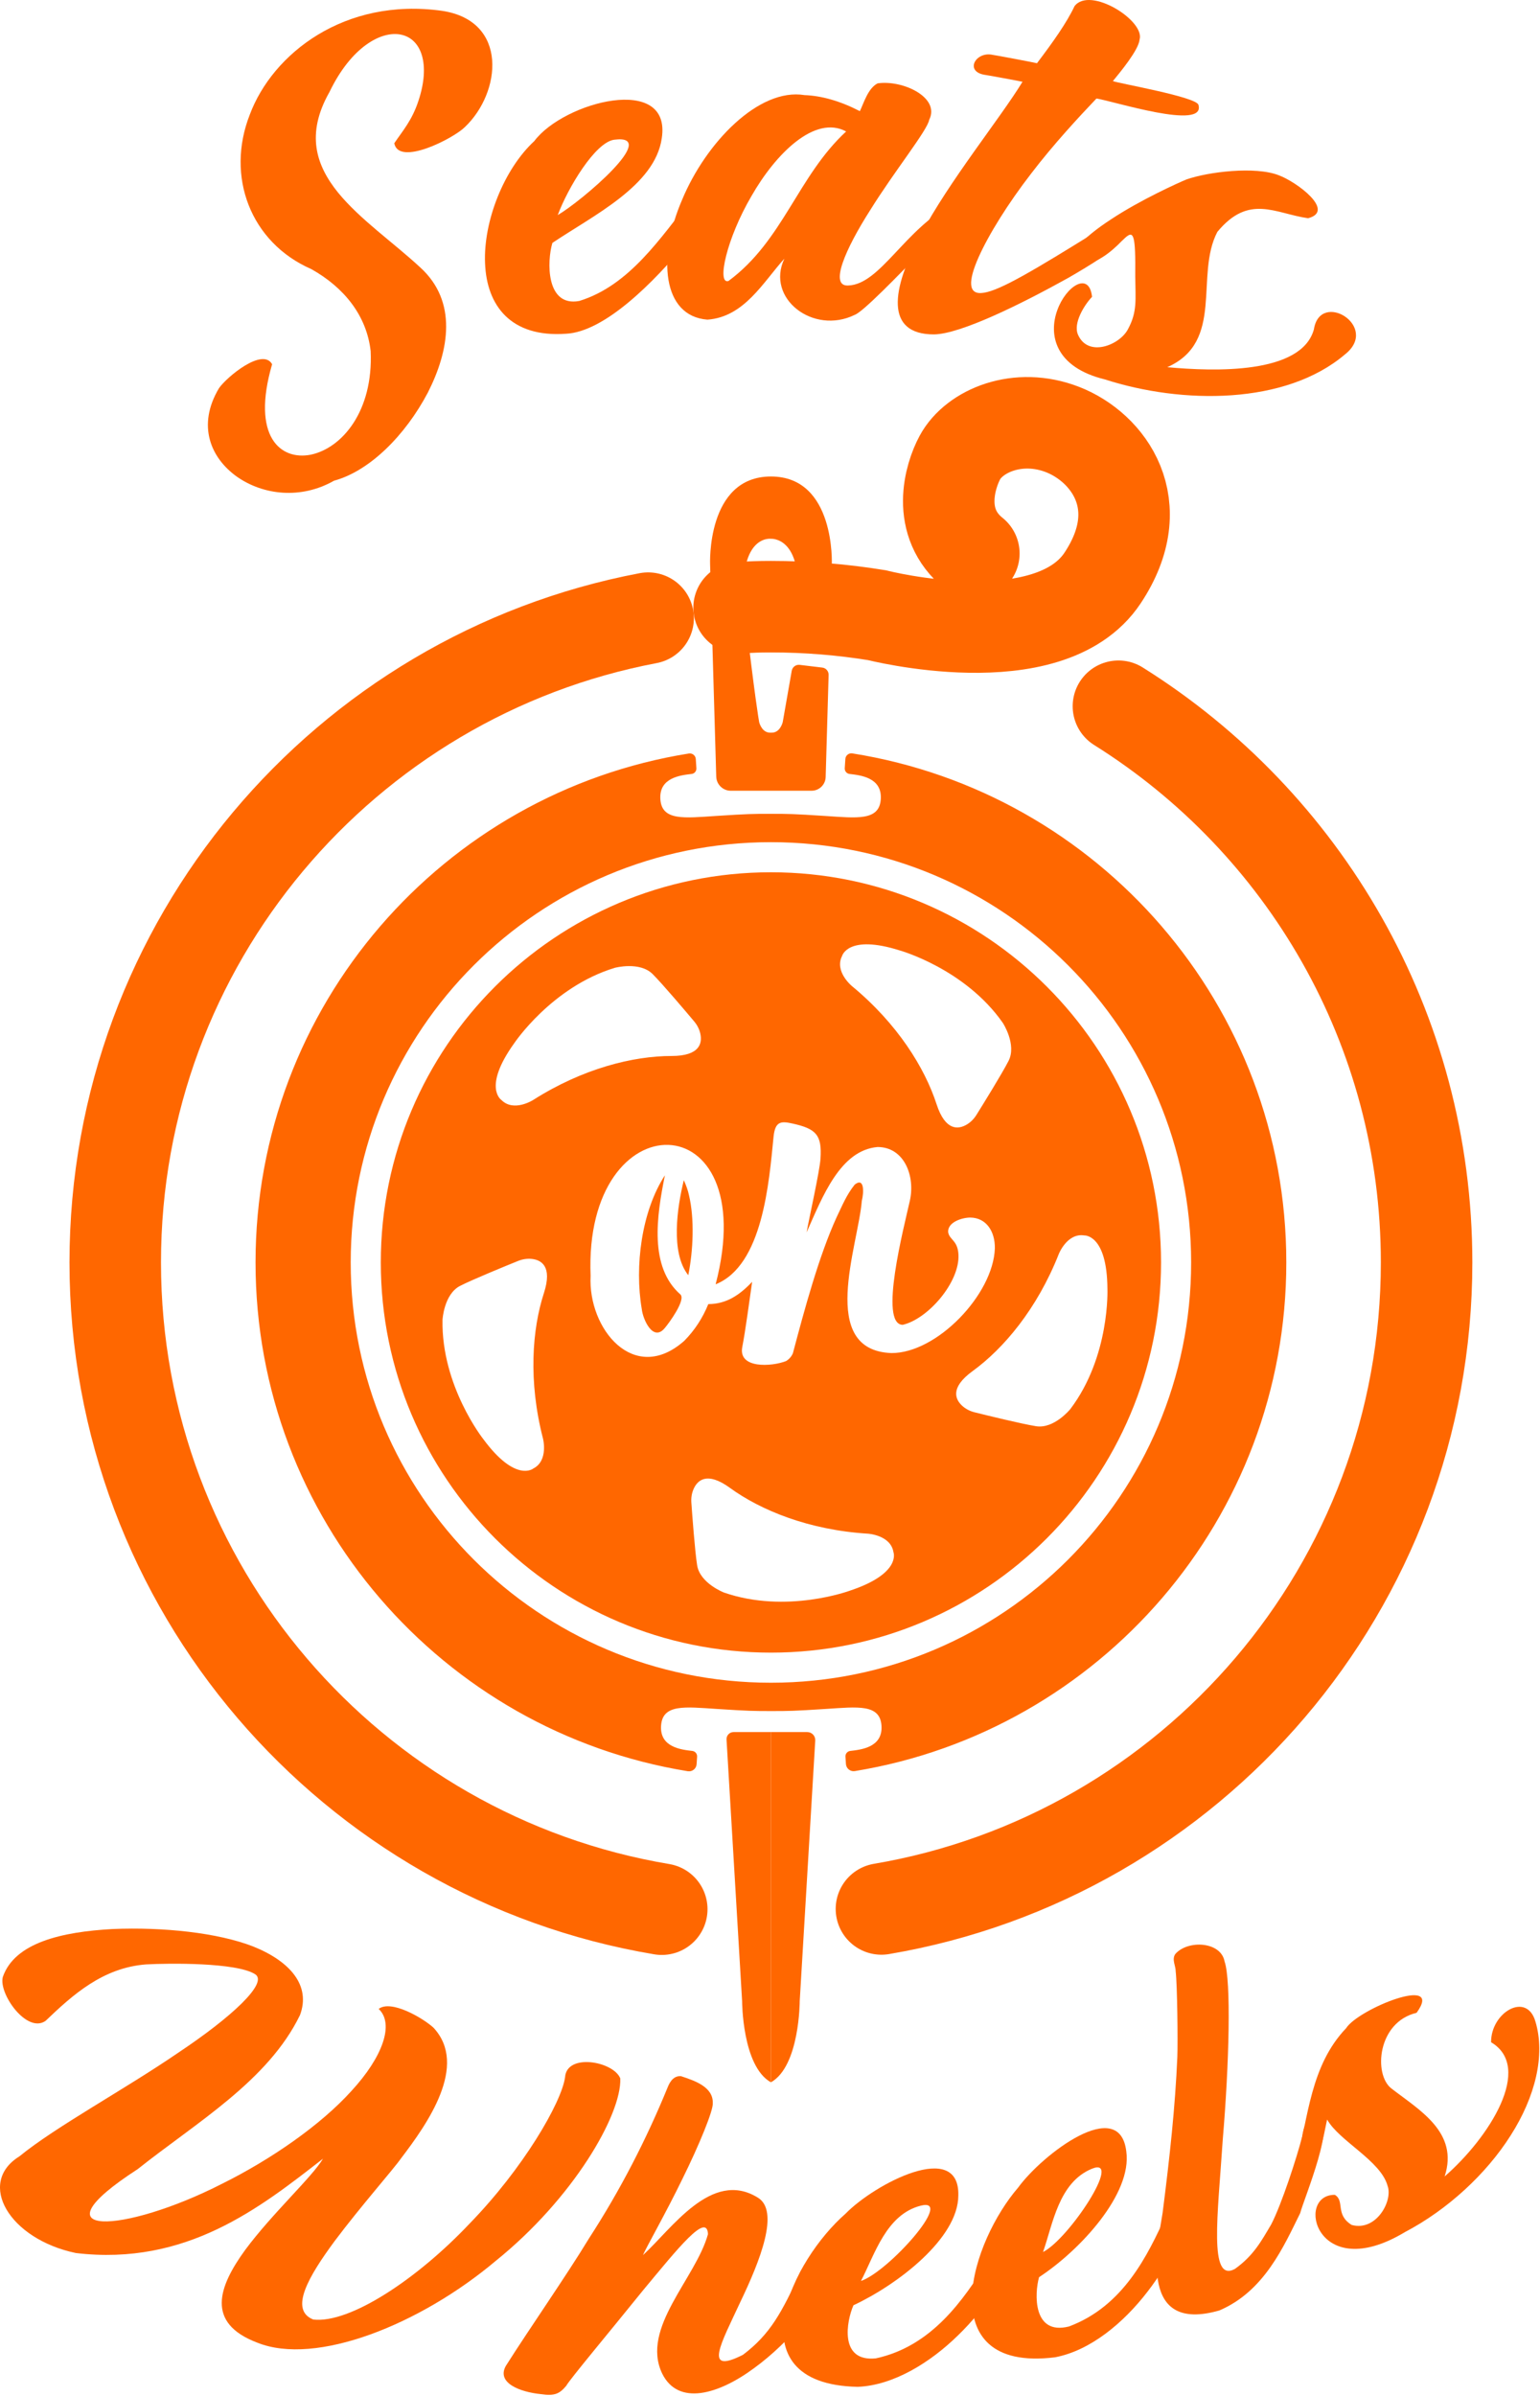 <?xml version="1.0" encoding="UTF-8"?> <svg xmlns="http://www.w3.org/2000/svg" width="1195" height="1859" viewBox="0 0 1195 1859" fill="none"><path d="M614.368 520.419C612.289 532.283 607.375 560.28 607.375 560.28C607.375 560.28 605.376 568.822 598.415 568.436C598.296 568.431 598.176 568.431 598.057 568.436C591.665 568.789 589.455 561.621 589.141 560.443C589.113 560.34 589.092 560.242 589.07 560.139C588.76 558.412 585.649 540.504 578.129 475.572C571.021 414.213 598.241 418.014 598.241 418.014C598.241 418.014 623.192 416.146 618.549 466.732C618.348 468.899 619.95 470.816 622.117 471.006L639.281 472.51C641.48 472.7 643.408 471.044 643.544 468.844L645.466 438.111C645.466 438.111 648.512 369.693 598.241 369.693C547.97 369.693 551.017 438.111 551.017 438.111L555.779 602.536C555.958 608.64 560.953 613.5 567.062 613.5H629.752C635.676 613.5 640.525 608.786 640.693 602.868L642.984 523.655C643.066 520.766 640.932 518.285 638.065 517.943L620.548 515.841C617.594 515.477 614.879 517.492 614.368 520.419Z" fill="#FF6700"></path><path d="M598.214 1343.83H569.229C566.079 1343.83 563.581 1346.48 563.771 1349.62L575.859 1552.59C575.859 1552.59 575.859 1603.08 598.214 1615.57V1343.83Z" fill="#FF6700"></path><path d="M598.214 1343.83H626.39C629.974 1343.83 632.819 1346.85 632.608 1350.43L620.564 1552.58C620.564 1552.58 620.564 1603.08 598.208 1615.57V1343.83H598.214Z" fill="#FF6700"></path><path d="M655.978 588.82L655.506 596.01C655.359 598.247 656.983 600.212 659.209 600.473C667.533 601.456 684.551 603.177 683.465 620.01C682.368 637.028 665.003 634.671 640.025 633.042C615.384 631.435 611.349 631.413 598.214 631.413C598.029 631.413 597.85 631.413 597.671 631.413C584.536 631.413 580.501 631.435 555.86 633.042C530.882 634.671 513.517 637.028 512.42 620.01C511.334 603.177 528.352 601.461 536.676 600.473C538.902 600.207 540.531 598.247 540.379 596.01L539.912 588.902C539.733 586.16 537.23 584.172 534.515 584.607C343.922 615.112 198.294 780.282 198.294 979.471C198.294 1178.38 343.514 1343.37 533.716 1374.21C537.148 1374.76 540.314 1372.24 540.542 1368.77L540.927 1362.94C541.074 1360.7 539.45 1358.73 537.224 1358.47C528.9 1357.49 511.882 1355.77 512.968 1338.94C514.065 1321.92 531.43 1324.28 556.408 1325.9C581.05 1327.51 585.084 1327.53 598.219 1327.53C598.404 1327.53 598.583 1327.53 598.762 1327.53C611.898 1327.53 615.932 1327.51 640.573 1325.9C665.551 1324.28 682.916 1321.92 684.013 1338.94C685.099 1355.77 668.082 1357.49 659.758 1358.47C657.531 1358.74 655.902 1360.7 656.054 1362.94L656.429 1368.62C656.662 1372.12 659.861 1374.68 663.325 1374.11C853.228 1343.02 998.139 1178.17 998.139 979.471C998.139 780.092 852.235 614.797 661.376 584.52C658.655 584.091 656.157 586.078 655.978 588.82ZM598.214 1305.55C418.128 1305.55 272.142 1159.56 272.142 979.476C272.142 799.39 418.128 653.405 598.214 653.405C778.3 653.405 924.285 799.39 924.285 979.476C924.285 1159.56 778.3 1305.55 598.214 1305.55Z" fill="#FF6700"></path><path d="M573.507 471.5C583.178 470.951 588.407 470.685 598.214 470.685C626.195 470.685 653.643 472.944 680.397 477.288C680.397 477.288 813.785 511.41 855.596 448.422C893.47 391.364 859.723 347.006 824.645 333.306C789.893 319.731 755.977 334.311 744.824 355.026C737.222 369.144 725.819 405.525 755.684 429.417" stroke="#FF6700" stroke-width="71" stroke-miterlimit="10" stroke-linecap="round"></path><path d="M513.506 1481.25C272.827 1440.91 89.423 1231.61 89.423 979.476C89.423 731.048 267.473 524.203 502.928 479.591" stroke="#FF6700" stroke-width="71" stroke-miterlimit="10" stroke-linecap="round"></path><path d="M867.868 547.938C1011.49 637.875 1107 797.522 1107 979.476C1107 1231.24 924.139 1440.3 683.975 1481.07" stroke="#FF6700" stroke-width="71" stroke-miterlimit="10" stroke-linecap="round"></path><path d="M259.208 372.962C233.497 387.585 204.278 384.158 183.872 369.872C163.781 355.569 152.498 330.401 169.928 301.177C175.798 292.646 203.757 269.341 211.153 282.585C194.743 338.986 217.821 357.475 241.316 352.74C265.317 347.593 289.736 319.221 287.623 272.403C284.49 244.748 266.962 223.05 241.626 208.813C194.363 188.184 175 136.903 193.831 88.935C211.473 41.688 267.304 -2.251 343.08 8.413C394.757 16.205 388.969 71.825 360.722 98.6C351.914 107.38 309.419 129.258 305.944 111.143C312.542 101.391 319.785 93.311 324.694 78.232C334.213 49.654 326.882 30.22 311.331 26.919C296.04 23.579 272.517 36.361 255.684 71.352C237.065 104.117 245.313 128.351 262.281 149.381C279.429 170.385 305.303 188.179 326.144 207.531C355.118 233.916 348.678 271.817 331.965 304.658C314.621 337.558 287.015 365.392 259.208 372.962Z" fill="#FF6700"></path><path d="M439.131 258.937C396.316 261.994 377.636 237.07 376.393 204.235C375.014 171.671 391.07 131.207 414.609 109.449C437.329 79.003 521.385 56.8 513.506 107.326C508.255 143.913 460.895 166.828 428.646 188.45C424.378 202.601 423.471 238.368 449.535 233.497C488.751 221.416 512.903 183.84 536.312 154.757C571.64 130.892 558.575 155.897 533.239 187.598C507.267 219.233 469.023 257.563 439.131 258.937ZM432.789 166.86C450.773 156.451 513.137 103.661 476.696 108.396C461.921 110.247 440.684 145.727 432.789 166.86Z" fill="#FF6700"></path><path d="M548.969 248.006C513.756 245.275 510.091 199.468 529.264 155.077C547.612 110.801 588.804 67.948 624.294 73.79C637.582 74.284 652.047 78.395 667.229 86.247C670.162 80.284 673.506 68.42 681.032 64.673C700.591 61.833 729.718 75.642 721.052 92.915C719.64 101.157 694.043 132.771 675.201 163.114C655.924 193.304 643.403 222.219 658.074 221.502C683.156 220.845 702.215 177.118 740.192 157.781C759.143 148.719 740.719 168.164 718.489 191.643C695.856 214.921 669.423 242.24 663.157 244.325C631.039 260.001 594.006 231.488 608.672 200.662C592.203 218.858 577.575 245.927 548.969 248.006ZM565.243 218.033C607.722 186.712 618.935 136.789 656.587 101.994C632.391 88.94 601.977 119.082 583.14 152.074C563.788 185.024 556.007 220.813 565.243 218.033Z" fill="#FF6700"></path><path d="M724.738 259.442C686.528 259.507 691.632 224.353 714.269 182.542C736.332 140.65 775.927 92.111 793.444 63.446C793.471 63.321 763.596 57.842 763.579 57.967C748.354 55.078 757.438 39.679 770.247 42.557C770.269 42.389 804.69 48.899 804.663 49.067C817.054 32.707 827.784 17.606 833.789 4.802C845.67 -11.015 888.779 16.075 884.277 30.747C883.539 38.87 868.861 56.479 863.567 62.919C868.644 64.847 928.266 75.169 929.944 81.322C935.965 101.706 862.932 78.118 850.807 76.451C837.46 90.466 817.526 111.882 800.031 134.813C782.367 157.657 767.141 182.016 759.224 199.886C751.345 217.799 750.775 229.219 763.367 227.144C776.209 225.238 802.208 209.839 853.315 178.046C890.364 176.982 865.006 194.771 829.054 215.54C792.478 235.892 745.318 259.219 724.738 259.442Z" fill="#FF6700"></path><path d="M857.437 294.395C818.27 284.865 813.606 259.409 820.431 240.665C827.077 222.035 845.214 210.127 847.396 230.315C841.532 236.413 832.486 250.797 836.531 259.757C844.437 277.627 869.068 267.641 875.328 255.304C882.567 241.898 881.128 232.612 880.916 214.476C881.6 149.137 874.519 202.232 837.21 205.913C823.553 201.08 839.724 184.638 862.492 169.945C885.016 155.056 914.142 141.921 920.642 139.227C937.133 133.406 973.981 128.758 992.323 135.991C1006.46 141.274 1036.51 163.7 1015.06 169.32C989.424 165.688 969.257 150.174 944.637 179.903C926.919 213.7 950.615 265.024 905.785 284.882C941.824 288.221 1009.83 290.659 1019.55 255.554C1024.38 224.723 1070.98 253.311 1043.73 274.912C997.444 314.323 917.253 313.677 857.437 294.395Z" fill="#FF6700"></path><path d="M199.549 1817.52C159.307 1802.23 169.635 1774 190.204 1745.69C211.082 1717.44 242.201 1689.1 250.645 1674.82C201.829 1712.86 144.559 1758.2 58.922 1748.03C7.055 1737.22 -18.287 1693.65 15.032 1673.04C43.121 1650.04 97.095 1620.88 138.168 1592.7C179.762 1565.02 208.454 1538.33 197.958 1531.69C183.362 1522.47 130.946 1523.13 113.413 1524.08C79.66 1526.64 56.327 1547.83 35.318 1567.93C20.831 1577.96 -1.231 1546.82 2.174 1533.88C11.377 1507.2 48.019 1498.8 87.327 1496.65C126.922 1494.98 169.184 1499.57 196.329 1510.13C225.042 1521.61 241.387 1540.43 232.786 1563.41C207.998 1614.46 152.416 1646.68 106.853 1682.92C23.421 1736.93 96.243 1733.13 172.214 1694.33C210.278 1675.46 248.929 1648.65 272.729 1622.24C296.887 1596.05 306.194 1570.24 293.841 1558.63C303.386 1551.23 328.001 1565.56 336.336 1573.15C363.659 1602.43 331.677 1647.7 311.276 1674.46C305.091 1683.3 280.075 1711.55 259.702 1738.7C239.589 1765.97 224.119 1792.15 243.124 1799.62C271.458 1802.88 323.879 1768.14 364.463 1725.11C405.921 1682.49 435.542 1631.58 438.458 1611.77C439.614 1592.63 476.104 1599.27 481.322 1612.55C482.414 1640.73 444.67 1705.85 384.505 1754.25C326.051 1803.45 245.171 1835.94 199.549 1817.52Z" fill="#FF6700"></path><path d="M419.73 1857.49C403.69 1855.91 385.005 1848.86 392.542 1835.56C410.608 1806.98 439.511 1765.6 457.034 1736.69C481.469 1698.99 501.533 1659.87 517.904 1619.9C520.31 1613.5 523.785 1610.49 528.4 1610.79C539.081 1614.32 553.487 1619.12 553.102 1631.73C553.601 1637.19 542.665 1663.99 529.519 1690.55C516.601 1717.18 501.473 1743.56 498.916 1749.65C521.103 1729.47 552.081 1682.92 587.892 1704.94C605.344 1715.17 589.754 1754.17 574.452 1786.06C559.661 1818.04 545.147 1842.88 576.543 1826.97C597.633 1811 606.538 1794.48 621.308 1762.22C626.303 1751.18 646.422 1757.09 645.96 1769.65C637.902 1785.04 613.434 1816.83 585.301 1837.22C557.576 1857.78 526.19 1866.94 513.767 1841.4C497.059 1806.14 539.918 1767.7 549.377 1733.36C548.546 1716.05 525.962 1744.51 499.008 1776.92C472.678 1809.58 441.982 1846.19 439.387 1851.03C434.315 1857.06 430.612 1859.14 419.73 1857.49Z" fill="#FF6700"></path><path d="M665.573 1851.84C615.59 1850.79 603.828 1824.78 608.819 1796C613.939 1766.99 635.806 1735.2 656.157 1717.46C678.545 1694.44 744.802 1659.54 743.629 1703.46C743.477 1736.61 696.676 1772.45 662.261 1788.55C656.912 1800.62 650.89 1832.74 679.669 1829.74C723.614 1820.18 747.691 1783.77 765.914 1755.36C770.855 1744.7 785 1739.35 786.298 1750.81C780.504 1765.74 765.393 1790.58 743.499 1811.8C721.806 1833.05 693.342 1850.68 665.573 1851.84ZM668.087 1769.68C689.449 1762.49 740.773 1704.8 714.666 1711.23C687.657 1717.91 678.708 1749.36 668.087 1769.68Z" fill="#FF6700"></path><path d="M818.656 1828.92C768.841 1835.09 753.447 1811.04 754.267 1781.83C755.19 1752.39 772.321 1717.79 790.018 1697.28C808.979 1671.26 868.889 1625.6 873.977 1669.26C878.57 1702.1 838.198 1745.83 806.286 1766.76C802.702 1779.48 801.323 1812.15 829.505 1805C871.842 1789.17 890.625 1749.6 904.732 1718.78C908.131 1707.5 921.484 1700.11 924.416 1711.27C920.772 1726.91 909.244 1753.75 890.473 1777.96C871.897 1802.16 846.088 1823.75 818.656 1828.92ZM809.365 1747.23C829.548 1737.04 871.821 1672.61 847.337 1682.61C821.425 1693.23 817.016 1725.59 809.365 1747.23Z" fill="#FF6700"></path><path d="M946.173 1792.58C883.989 1810.41 897.412 1745.39 902.158 1716.84C907.707 1673.27 911.877 1635.17 913.583 1595.89C914.044 1584.06 913.534 1539.76 912.296 1529.46C912.372 1525.3 909.124 1520.33 911.948 1516.11C921.489 1504.93 947.439 1506.19 950.235 1521.82C955.404 1536.55 953.84 1600.93 948.845 1659.75C945.011 1718.42 937.741 1771.52 958.288 1760.34C972.753 1749.97 978.704 1738.88 986.469 1725.73C994.495 1710.26 1006.51 1673.31 1010.45 1657.64C1011.43 1651.41 1013.47 1641.17 1022.46 1640.76C1038.21 1643.53 1011.9 1705.64 1008.9 1717.1C996.173 1742.79 981.088 1777.72 946.173 1792.58Z" fill="#FF6700"></path><path d="M1090.23 1731.76C1021.21 1773.26 1004.76 1702.44 1035.84 1702.88C1043.72 1707.66 1035.83 1718.12 1048.84 1726.22C1067.88 1731.53 1081.05 1707.46 1076.72 1695.87C1071.41 1676.33 1039.08 1661.08 1029.84 1644.47C1027.37 1653.88 1022.87 1693.05 1006.2 1676.46C1015.15 1643.2 1016.8 1602.63 1044.55 1573.59C1053.88 1558.71 1121.23 1531.42 1099.22 1561.65C1068.82 1568.85 1065.73 1609.44 1079.61 1620.29C1101.28 1637.1 1132.2 1654.26 1121.01 1688.59C1155.68 1658.42 1190.1 1604.11 1157.05 1584.48C1156.8 1561.38 1184.7 1544.86 1191.46 1568.46C1199.27 1594.53 1191.37 1626.78 1172.24 1656.77C1153.28 1686.77 1123.1 1714.5 1090.23 1731.76Z" fill="#FF6700"></path><path d="M598.214 676.754C431.024 676.754 295.491 812.287 295.491 979.476C295.491 1146.67 431.024 1282.2 598.214 1282.2C765.403 1282.2 900.936 1146.67 900.936 979.476C900.936 812.287 765.403 676.754 598.214 676.754ZM653.42 741.724C653.42 741.724 657.846 724.587 698.272 737.429C698.272 737.429 748.82 751.552 778.207 793.673C778.207 793.673 789.073 810.413 782.622 823.071C777.567 832.991 762.629 857.09 757.644 865.072C755.76 868.085 753.24 870.67 750.183 872.484C743.819 876.252 733.611 877.827 726.731 856.65C717.614 828.588 696.47 794.259 660.974 764.97C660.974 764.964 647.323 753.697 653.42 741.724ZM398.933 809.517C398.933 809.517 427.983 765.806 477.125 750.873C477.125 750.873 496.401 745.715 506.447 755.76C514.32 763.634 532.625 785.289 538.674 792.494C540.96 795.215 542.638 798.413 543.414 801.883C545.032 809.105 543.376 819.291 521.108 819.291C491.601 819.291 452.418 828.794 413.594 853.5C413.594 853.5 398.661 863.003 389.159 853.5C389.159 853.5 374.226 843.998 398.933 809.517ZM421.353 1116.13C421.353 1116.13 425.779 1133.27 413.8 1139.37C413.8 1139.37 400.149 1150.64 374.992 1116.49C374.992 1116.49 342.396 1075.35 343.378 1024C343.378 1024 344.432 1004.07 357.089 997.618C367.01 992.563 393.264 981.849 401.984 978.32C405.28 976.984 408.837 976.381 412.377 976.712C419.746 977.402 428.923 982.132 422.043 1003.31C412.926 1031.37 409.852 1071.57 421.353 1116.13ZM659.535 1234.11C659.535 1234.11 610.339 1252.4 561.806 1235.59C561.806 1235.59 543.181 1228.44 540.954 1214.41C539.211 1203.41 537.137 1175.13 536.475 1165.75C536.225 1162.2 536.746 1158.63 538.158 1155.36C541.09 1148.57 548.426 1141.3 566.437 1154.39C590.308 1171.74 627.595 1187.08 673.528 1189.91C673.528 1189.91 691.192 1191 693.298 1204.27C693.298 1204.27 699.793 1220.74 659.535 1234.11ZM691.702 1049.78C634.464 1047.61 665.931 966.58 668.738 931.698C670.427 924.981 670.769 913.116 663.216 919.095C656.711 927.305 653.692 935.102 649.234 944.301C635.501 974.285 624.104 1016.52 615.264 1049.94C614.167 1052.47 612.413 1054.49 609.997 1055.98C598.789 1060.4 572.698 1062.01 575.983 1045.1C578.47 1032.32 581.527 1009.14 583.645 994.507C573.752 1004.95 563.549 1011.73 549.621 1011.8C545.244 1022.62 539.032 1032.11 530.974 1040.29C492.03 1074.79 456.149 1031.07 458.294 989.875C452.684 852.485 592.458 854.13 555.317 996.434C591.915 981.833 596.737 917.292 600.255 882.013C601.472 869.785 606.152 869.774 614.759 871.658C633.514 875.763 637.858 880.65 636.685 898.933C636.061 908.696 627.59 946.375 625.912 956.122C638.309 928.293 652.02 892.412 681.005 889.914C701.693 889.963 710.3 912.448 706.037 931.524C701.389 952.321 681.754 1027.67 700.509 1027.86C720.161 1023.31 744.759 994.849 743.743 973.503C743.2 962.1 736.711 962.133 735.728 955.872C735.354 948.058 746.751 944.676 752.822 944.648C765.268 944.73 772.158 955.324 771.985 968.475C770.812 1004.28 726.992 1049.96 691.702 1049.78ZM803.951 1106.53C792.955 1104.78 765.414 1098.02 756.286 1095.75C752.838 1094.9 749.602 1093.29 746.93 1090.95C741.376 1086.06 736.728 1076.84 754.744 1063.75C778.615 1046.41 804.727 1015.69 821.615 972.879C821.615 972.879 828.109 956.415 841.385 958.517C841.385 958.517 859.049 957.425 859.331 999.844C859.331 999.844 861.52 1052.28 830.542 1093.25C830.547 1093.25 817.982 1108.75 803.951 1106.53Z" fill="#FF6700"></path><path d="M528.042 1004.38C503.639 982.995 509.482 943.769 515.955 911.851C497.77 939.799 492.329 982.571 497.998 1015.61C498.883 1023.83 506.783 1041.25 515.781 1030.45C519.261 1026.38 532.217 1008.61 528.042 1004.38Z" fill="#FF6700"></path><path d="M534.601 927.213C533.912 923.873 532.587 920.023 530.632 915.647C525.49 936.59 520.136 971.874 534.085 989.364C537.941 970.197 539.005 945.512 534.601 927.213Z" fill="#FF6700"></path></svg> 